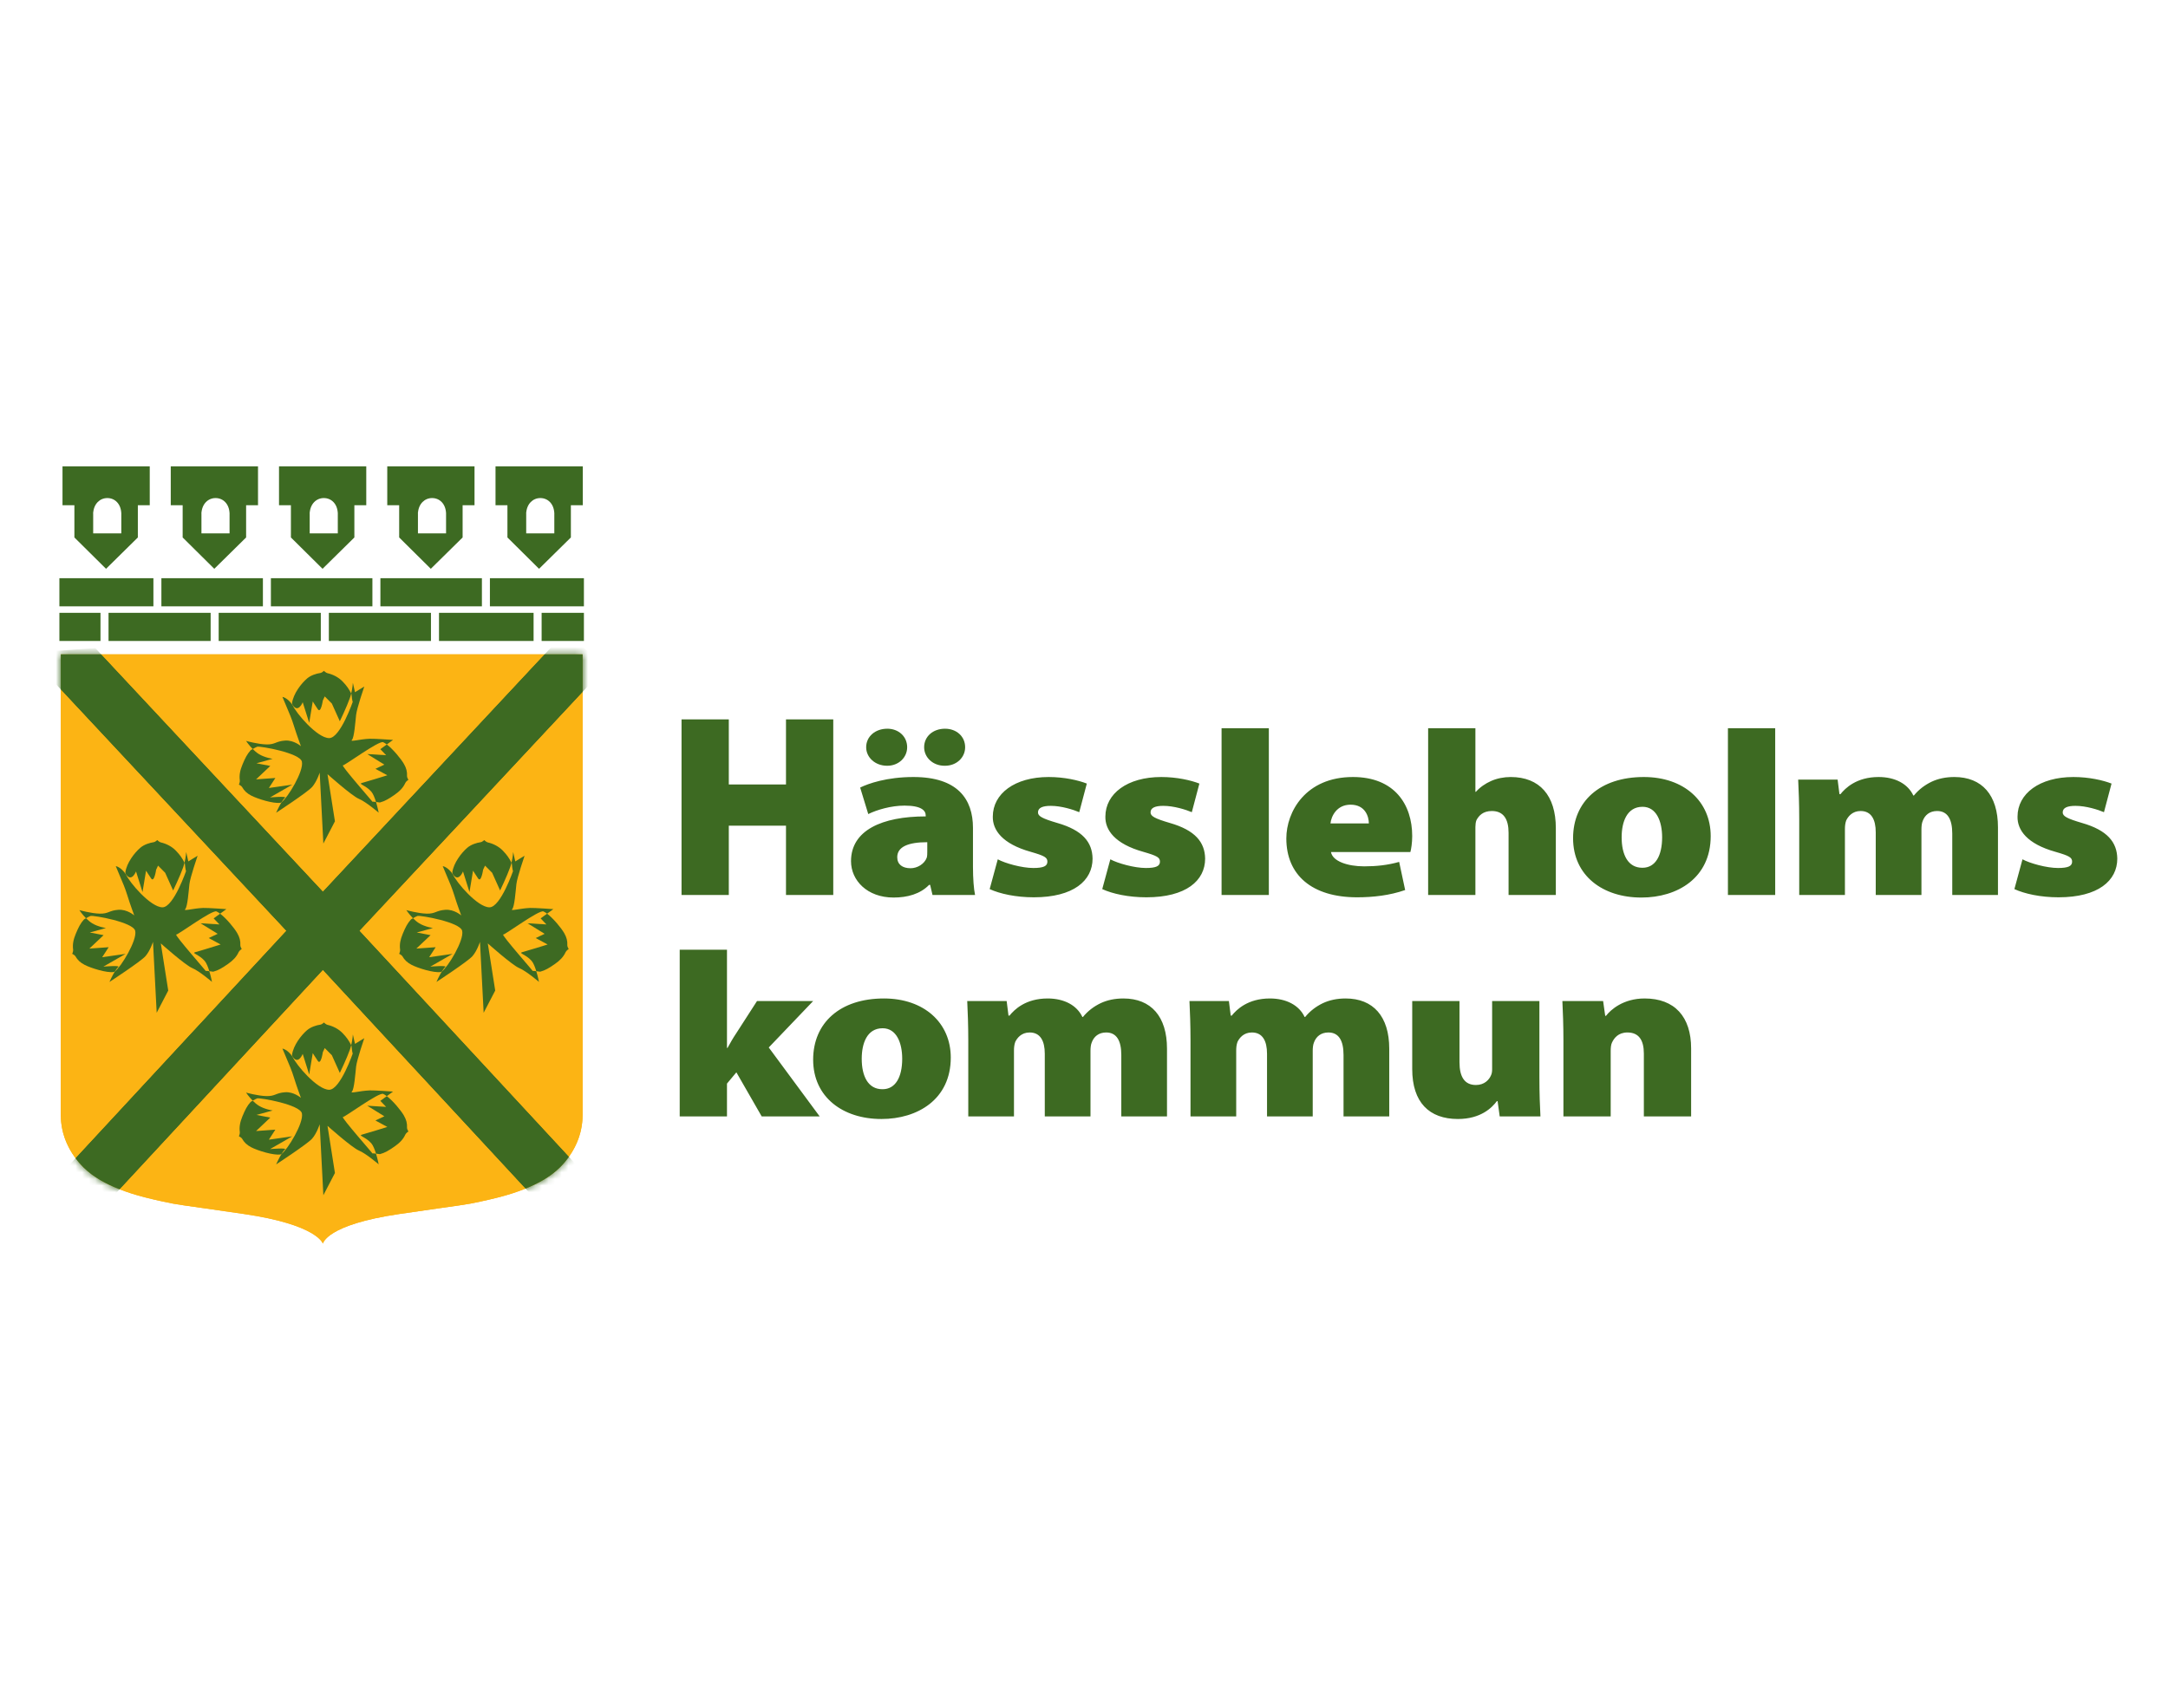 <svg width="330" height="260" viewBox="0 0 330 260" fill="none" xmlns="http://www.w3.org/2000/svg">
<path d="M110.656 144.59H103.461V169.973H110.656V164.975L112.087 163.261L115.942 169.973H124.767L117.016 159.477L123.773 152.408H115.227L112.007 157.406C111.57 158.049 111.172 158.763 110.735 159.548H110.656V144.59ZM134.188 170.365C139.633 170.365 144.721 167.402 144.721 161.012C144.721 155.728 140.667 152.015 134.545 152.015C127.867 152.015 123.773 155.728 123.773 161.333C123.773 167.045 128.305 170.365 134.148 170.365H134.188ZM134.307 165.831C132.121 165.831 131.167 163.832 131.167 161.19C131.167 158.87 131.962 156.549 134.347 156.549C136.453 156.549 137.328 158.763 137.328 161.19C137.328 164.011 136.294 165.831 134.347 165.831H134.307ZM147.385 169.973H154.341V159.941C154.341 159.512 154.381 159.048 154.54 158.62C154.818 158.049 155.454 157.192 156.726 157.192C158.356 157.192 159.031 158.477 159.031 160.441V169.973H165.988V159.977C165.988 159.584 166.027 159.048 166.186 158.691C166.504 157.835 167.22 157.192 168.373 157.192C169.963 157.192 170.678 158.441 170.678 160.619V169.973H177.634V159.655C177.634 154.764 175.21 152.015 170.996 152.015C169.684 152.015 168.532 152.265 167.538 152.729C166.504 153.229 165.59 153.908 164.835 154.836H164.755C163.921 153.051 161.973 152.015 159.469 152.015C156.09 152.015 154.381 153.729 153.665 154.622H153.506L153.228 152.408H147.226C147.305 154.05 147.385 156.05 147.385 158.406V169.973ZM181.212 169.973H188.168V159.941C188.168 159.512 188.208 159.048 188.367 158.62C188.645 158.049 189.281 157.192 190.553 157.192C192.183 157.192 192.859 158.477 192.859 160.441V169.973H199.815V159.977C199.815 159.584 199.855 159.048 200.014 158.691C200.332 157.835 201.047 157.192 202.2 157.192C203.79 157.192 204.505 158.441 204.505 160.619V169.973H211.462V159.655C211.462 154.764 209.037 152.015 204.823 152.015C203.512 152.015 202.359 152.265 201.365 152.729C200.332 153.229 199.417 153.908 198.662 154.836H198.583C197.748 153.051 195.8 152.015 193.296 152.015C189.917 152.015 188.208 153.729 187.492 154.622H187.333L187.055 152.408H181.053C181.132 154.05 181.212 156.05 181.212 158.406V169.973ZM234.318 152.408H227.123V162.761C227.123 163.118 227.083 163.439 226.964 163.689C226.686 164.368 225.97 165.189 224.659 165.189C222.949 165.189 222.154 163.975 222.154 161.726V152.408H214.96V162.761C214.96 167.831 217.543 170.365 221.916 170.365C225.414 170.365 227.123 168.616 227.839 167.652H227.958L228.276 169.973H234.477C234.397 168.473 234.318 166.474 234.318 163.975V152.408ZM237.975 169.973H245.17V160.012C245.17 159.548 245.209 159.048 245.368 158.727C245.686 158.049 246.322 157.192 247.714 157.192C249.463 157.192 250.218 158.37 250.218 160.405V169.973H257.413V159.62C257.413 154.8 254.908 152.015 250.337 152.015C247.078 152.015 245.17 153.729 244.454 154.657H244.335L244.017 152.408H237.816C237.895 154.05 237.975 156.05 237.975 158.406V169.973Z" fill="#3D6A22"/>
<path d="M103.739 109.521V136.256H110.934V125.705H119.639V136.256H126.834V109.521H119.639V119.437H110.934V109.521H103.739ZM148.1 126.046C148.1 121.655 145.755 118.299 139.037 118.299C134.983 118.299 132.161 119.298 130.928 119.905L132.161 123.939C133.472 123.297 135.619 122.654 137.686 122.654C140.309 122.654 140.906 123.44 140.906 124.154V124.296C134.267 124.296 129.537 126.403 129.537 131.115C129.537 134.042 132.002 136.649 136.016 136.649C138.123 136.649 140.071 136.113 141.422 134.721H141.581L141.939 136.256H148.418C148.22 135.363 148.1 133.721 148.1 131.972V126.046ZM141.144 129.651C141.144 129.973 141.144 130.294 141.065 130.58C140.707 131.543 139.634 132.186 138.6 132.186C137.368 132.186 136.573 131.615 136.573 130.508C136.573 128.937 138.203 128.223 141.144 128.223V129.651ZM135.062 116.585C136.772 116.585 138.083 115.336 138.083 113.765C138.083 112.123 136.772 110.945 135.062 110.945C133.234 110.945 131.843 112.123 131.843 113.765C131.843 115.336 133.234 116.585 135.023 116.585H135.062ZM143.847 116.585C145.596 116.585 146.908 115.336 146.908 113.765C146.908 112.123 145.596 110.945 143.847 110.945C142.019 110.945 140.667 112.123 140.667 113.765C140.667 115.336 142.019 116.585 143.768 116.585H143.847ZM150.642 135.363C152.193 136.077 154.617 136.613 157.36 136.613C163.402 136.613 166.304 134.078 166.304 130.722C166.264 128.223 164.793 126.403 160.938 125.296C158.632 124.618 157.996 124.261 157.996 123.689C157.996 122.975 158.712 122.69 159.944 122.69C161.534 122.69 163.362 123.261 164.277 123.654L165.429 119.298C164.157 118.799 162.011 118.299 159.626 118.299C154.458 118.299 151.119 120.833 151.119 124.332C151.08 126.367 152.55 128.473 156.883 129.687C158.99 130.294 159.427 130.544 159.427 131.186C159.427 131.865 158.831 132.15 157.281 132.15C155.532 132.15 152.988 131.436 151.875 130.829L150.642 135.363ZM167.777 135.363C169.327 136.077 171.752 136.613 174.494 136.613C180.536 136.613 183.438 134.078 183.438 130.722C183.398 128.223 181.928 126.403 178.072 125.296C175.766 124.618 175.13 124.261 175.13 123.689C175.13 122.975 175.846 122.69 177.078 122.69C178.668 122.69 180.497 123.261 181.411 123.654L182.563 119.298C181.292 118.799 179.145 118.299 176.76 118.299C171.593 118.299 168.254 120.833 168.254 124.332C168.214 126.367 169.685 128.473 174.017 129.687C176.124 130.294 176.561 130.544 176.561 131.186C176.561 131.865 175.965 132.15 174.415 132.15C172.666 132.15 170.122 131.436 169.009 130.829L167.777 135.363ZM185.94 136.256H193.135V110.873H185.94V136.256ZM214.68 129.723C214.799 129.294 214.958 128.33 214.958 127.295C214.958 122.476 212.255 118.299 205.935 118.299C198.74 118.299 195.798 123.582 195.798 127.652C195.798 133.221 199.694 136.613 206.571 136.613C208.995 136.613 211.539 136.327 213.885 135.506L212.97 131.222C211.221 131.722 209.472 131.9 207.644 131.9C205.1 131.9 202.834 131.115 202.596 129.723H214.68ZM202.516 125.367C202.635 124.261 203.47 122.511 205.577 122.511C207.843 122.511 208.359 124.368 208.359 125.367H202.516ZM217.383 136.256H224.577V125.903C224.577 125.617 224.617 125.153 224.736 124.868C225.094 124.189 225.73 123.475 227.082 123.475C228.87 123.475 229.626 124.725 229.626 126.795V136.256H236.82V126.081C236.82 121.119 234.356 118.299 229.944 118.299C228.91 118.299 227.837 118.513 226.96 118.906C226.088 119.298 225.293 119.834 224.657 120.548H224.577V110.873H217.383V136.256ZM249.858 136.649C255.304 136.649 260.392 133.685 260.392 127.295C260.392 122.012 256.338 118.299 250.216 118.299C243.538 118.299 239.444 122.012 239.444 127.616C239.444 133.328 243.975 136.649 249.819 136.649H249.858ZM249.977 132.115C247.791 132.115 246.837 130.115 246.837 127.474C246.837 125.153 247.632 122.833 250.017 122.833C252.124 122.833 252.999 125.046 252.999 127.474C252.999 130.294 251.965 132.115 250.017 132.115H249.977ZM263.015 136.256H270.21V110.873H263.015V136.256ZM273.867 136.256H280.824V126.224C280.824 125.796 280.863 125.332 281.022 124.903C281.301 124.332 281.936 123.475 283.208 123.475C284.838 123.475 285.514 124.76 285.514 126.724V136.256H292.47V126.26C292.47 125.867 292.51 125.332 292.669 124.975C292.987 124.118 293.702 123.475 294.855 123.475C296.445 123.475 297.161 124.725 297.161 126.902V136.256H304.117V125.939C304.117 121.048 301.692 118.299 297.479 118.299C296.167 118.299 295.014 118.549 294.021 119.013C292.987 119.513 292.073 120.191 291.318 121.119H291.238C290.403 119.334 288.456 118.299 285.951 118.299C282.573 118.299 280.863 120.012 280.148 120.905H279.989L279.711 118.691H273.708C273.788 120.334 273.867 122.333 273.867 124.689V136.256ZM306.619 135.363C308.17 136.077 310.594 136.613 313.337 136.613C319.379 136.613 322.281 134.078 322.281 130.722C322.241 128.223 320.77 126.403 316.915 125.296C314.609 124.618 313.973 124.261 313.973 123.689C313.973 122.975 314.689 122.69 315.921 122.69C317.511 122.69 319.339 123.261 320.254 123.654L321.406 119.298C320.134 118.799 317.988 118.299 315.603 118.299C310.435 118.299 307.096 120.833 307.096 124.332C307.057 126.367 308.527 128.473 312.86 129.687C314.967 130.294 315.404 130.544 315.404 131.186C315.404 131.865 314.808 132.15 313.258 132.15C311.509 132.15 308.965 131.436 307.852 130.829L306.619 135.363Z" fill="#3D6A22"/>
<path d="M49.16 189.338C49.16 189.338 49.596 186.47 60.793 184.83C70.949 183.342 70.58 183.499 73.167 182.928C75.753 182.356 81.831 181.121 85.242 177.717C87.376 175.587 88.678 172.799 88.678 169.786V99.622H49.148M49.148 189.338C49.148 189.338 48.34 186.47 37.14 184.83C26.986 183.342 27.355 183.499 24.768 182.928C22.18 182.356 16.104 181.121 12.694 177.717C10.559 175.587 9.255 172.799 9.255 169.786V99.622H49.148" fill="#FCB414"/>
<mask id="mask0_2220_9301" style="mask-type:luminance" maskUnits="userSpaceOnUse" x="9" y="99" width="80" height="91">
<path d="M49.16 189.338C49.16 189.338 49.596 186.47 60.793 184.83C70.949 183.342 70.58 183.499 73.167 182.928C75.753 182.356 81.831 181.121 85.242 177.717C87.376 175.587 88.678 172.799 88.678 169.786V99.622H49.148L49.16 189.338ZM49.148 189.338C49.148 189.338 48.34 186.47 37.14 184.83C26.986 183.342 27.355 183.499 24.768 182.928C22.18 182.356 16.104 181.121 12.694 177.717C10.559 175.587 9.255 172.799 9.255 169.786V99.622H49.148V189.338Z" fill="white"/>
</mask>
<g mask="url(#mask0_2220_9301)">
<path d="M9.997 177.959L43.588 141.712L6 101.474L8.56 99.092L14.501 98.669L49.149 135.76L84.061 98.376L88.616 98.386L92.122 101.65L54.712 141.712L88.209 177.866L82.258 183.401L49.149 147.664L15.947 183.495L9.997 177.959ZM36.365 119.457C36.365 119.457 36.739 119.629 36.846 119.818C37.17 120.393 37.581 120.784 38.251 121.133C39.187 121.621 41.642 122.398 42.689 122.22C42.735 122.212 42.795 122.182 42.858 122.134C43.035 121.851 43.218 121.597 43.385 121.456C43.709 121.178 41.105 121.406 41.105 121.406L44.49 119.463L40.926 119.971L41.914 118.447L38.979 118.658L41.139 116.613L39.038 116.206L41.501 115.53C41.501 115.53 40.296 115.357 39.398 114.802C39.056 114.59 38.742 114.314 38.466 114.034C38.297 114.134 38.164 114.213 38.164 114.213C37.613 114.812 37.305 115.445 36.902 116.414C36.554 117.255 36.387 118.007 36.504 118.82C36.54 119.062 36.365 119.457 36.365 119.457ZM45.953 115.962C46.269 117.418 43.763 121.498 42.858 122.134C42.427 122.834 42.033 123.737 42.033 123.737C42.033 123.737 46.795 120.627 47.507 119.818C48.221 119.013 48.662 117.628 48.662 117.628L49.22 128.427L50.981 125.046L49.85 117.868C49.85 117.868 53.567 121.184 54.634 121.625C55.703 122.065 57.639 123.725 57.639 123.725C57.639 123.725 57.486 122.924 57.234 122.097C56.92 122.059 56.616 122.033 56.701 122.089C56.864 122.198 51.864 116.529 52.197 116.523C52.533 116.52 57.669 112.723 58.321 112.997C58.488 113.069 58.679 113.195 58.875 113.344L59.828 112.65C59.828 112.65 56.959 112.446 56.288 112.472C54.731 112.531 53.209 113.005 53.567 112.65C53.923 112.295 54.092 109.856 54.205 108.84C54.318 107.825 55.449 104.522 55.449 104.522L54.036 105.385L53.712 103.953C53.712 103.953 53.67 104.727 53.458 105.587C53.471 105.617 53.485 105.639 53.501 105.669C53.501 105.669 53.63 106.99 53.704 106.807C53.778 106.627 51.818 112.376 50.105 112.376C48.3 112.376 45.052 108.572 44.532 107.339C43.723 106.182 42.991 106.105 42.991 106.105L43.967 108.433C43.967 108.433 44.398 109.393 44.758 110.568C45.168 111.9 45.808 113.606 45.808 113.606C45.808 113.606 44.728 112.65 43.385 112.751C41.938 112.86 41.914 113.368 40.567 113.338C39.217 113.307 37.452 112.799 37.452 112.799C37.452 112.799 37.862 113.426 38.466 114.034C38.716 113.892 39.046 113.709 39.159 113.683C39.633 113.578 45.664 114.631 45.953 115.962ZM46.076 106.912L47.064 110.05L47.604 106.793C47.604 106.793 48.053 107.509 48.381 107.987C48.846 108.664 49.137 106.654 49.137 106.654L49.429 106.026L50.512 107.113L51.724 109.81C51.724 109.81 52.754 107.69 53.263 106.256C53.342 106.034 53.404 105.81 53.458 105.587C53.114 104.909 52.804 104.435 52.148 103.753C51.516 103.096 50.653 102.676 49.85 102.493C49.612 102.438 49.304 102.134 49.304 102.134C49.304 102.134 49.01 102.422 48.795 102.454C48.141 102.549 47.312 102.811 46.738 103.303C45.839 104.068 44.657 105.611 44.454 107.037C44.444 107.103 44.478 107.212 44.532 107.339C44.538 107.347 44.544 107.353 44.55 107.36C45.418 108.616 46.076 106.912 46.076 106.912ZM58.774 114.98L55.898 114.802L58.504 116.41L57.146 117.053L58.957 118.035C58.957 118.035 55.703 119.05 55.093 119.203C54.483 119.356 55.676 119.56 56.518 120.524C56.798 120.845 57.043 121.478 57.234 122.097C57.524 122.132 57.826 122.178 57.826 122.178C58.611 121.968 59.211 121.599 60.074 120.998C60.821 120.476 61.368 119.929 61.706 119.181C61.807 118.959 62.167 118.719 62.167 118.719C62.167 118.719 61.942 118.374 61.954 118.158C61.992 117.497 61.855 116.948 61.477 116.293C61.042 115.538 59.833 114.064 58.875 113.344L57.894 114.06L58.774 114.98ZM60.903 144.584C60.785 143.771 60.95 143.019 61.3 142.178C61.704 141.206 62.012 140.573 62.562 139.976C62.562 139.976 62.695 139.895 62.864 139.798C63.141 140.078 63.455 140.353 63.797 140.565C64.695 141.119 65.899 141.291 65.899 141.291L63.437 141.97L65.537 142.376L63.377 144.419L66.313 144.211L65.325 145.734L68.888 145.226L65.504 147.168C65.504 147.168 68.107 146.942 67.783 147.22C67.617 147.36 67.434 147.612 67.257 147.898C67.191 147.943 67.133 147.975 67.088 147.983C66.04 148.16 63.586 147.384 62.65 146.896C61.978 146.547 61.569 146.156 61.245 145.581C61.137 145.393 60.762 145.22 60.762 145.22C60.762 145.22 60.937 144.826 60.903 144.584ZM63.558 139.447C63.445 139.473 63.115 139.655 62.864 139.798C62.26 139.189 61.851 138.562 61.851 138.562C61.851 138.562 63.616 139.07 64.965 139.1C66.313 139.13 66.337 138.624 67.783 138.515C69.127 138.414 70.204 139.369 70.204 139.369C70.204 139.369 69.564 137.664 69.157 136.331C68.797 135.157 68.366 134.197 68.366 134.197L67.39 131.869C67.39 131.869 68.121 131.946 68.93 133.102C69.451 134.336 72.698 138.138 74.503 138.138C76.216 138.138 78.176 132.39 78.103 132.571C78.029 132.753 77.898 131.432 77.898 131.432C77.884 131.402 77.87 131.379 77.856 131.351C78.067 130.488 78.111 129.717 78.111 129.717L78.434 131.149L79.847 130.284C79.847 130.284 78.717 133.588 78.603 134.604C78.49 135.619 78.321 138.057 77.963 138.414C77.608 138.769 79.13 138.295 80.686 138.233C81.358 138.207 84.226 138.414 84.226 138.414L83.274 139.108C83.077 138.959 82.886 138.832 82.718 138.761C82.068 138.487 76.932 142.281 76.596 142.287C76.262 142.293 81.263 147.959 81.098 147.852C81.014 147.797 81.318 147.822 81.63 147.86C81.885 148.687 82.038 149.488 82.038 149.488C82.038 149.488 80.102 147.828 79.033 147.388C77.963 146.948 74.249 143.632 74.249 143.632L75.38 150.809L73.619 154.191L73.06 143.392C73.06 143.392 72.619 144.774 71.906 145.581C71.194 146.389 66.432 149.5 66.432 149.5C66.432 149.5 66.825 148.598 67.257 147.898C68.159 147.261 70.667 143.179 70.351 141.726C70.061 140.393 64.031 139.342 63.558 139.447ZM68.948 133.124C68.942 133.116 68.936 133.11 68.93 133.102C68.876 132.973 68.843 132.864 68.851 132.799C69.055 131.373 70.238 129.83 71.134 129.066C71.711 128.574 72.54 128.312 73.193 128.217C73.408 128.185 73.702 127.898 73.702 127.898C73.702 127.898 74.01 128.201 74.249 128.257C75.05 128.437 75.914 128.858 76.546 129.516C77.202 130.199 77.512 130.671 77.856 131.351C77.802 131.573 77.741 131.797 77.661 132.017C77.153 133.453 76.123 135.573 76.123 135.573L74.911 132.876L73.827 131.789L73.535 132.418C73.535 132.418 73.245 134.427 72.78 133.751C72.452 133.273 72.003 132.557 72.003 132.557L71.462 135.813L70.475 132.676C70.475 132.676 69.817 134.379 68.948 133.124ZM82.292 139.824L83.274 139.108C84.232 139.828 85.44 141.299 85.876 142.057C86.253 142.711 86.39 143.261 86.353 143.921C86.341 144.137 86.565 144.483 86.565 144.483C86.565 144.483 86.206 144.723 86.104 144.943C85.764 145.692 85.22 146.238 84.472 146.759C83.61 147.362 83.01 147.731 82.225 147.939C82.225 147.939 81.922 147.896 81.63 147.86C81.442 147.241 81.197 146.607 80.917 146.287C80.074 145.321 78.88 145.119 79.492 144.966C80.102 144.814 83.356 143.798 83.356 143.798L81.545 142.817L82.902 142.172L80.297 140.565L83.173 140.744L82.292 139.824ZM10.993 145.22C10.993 145.22 11.366 145.393 11.474 145.581C11.797 146.156 12.209 146.547 12.881 146.896C13.815 147.384 16.269 148.16 17.317 147.983C17.364 147.975 17.422 147.943 17.486 147.898C17.663 147.612 17.846 147.36 18.012 147.22C18.338 146.942 15.733 147.168 15.733 147.168L19.117 145.226L15.554 145.734L16.542 144.211L13.608 144.419L15.767 142.376L13.668 141.97L16.128 141.291C16.128 141.291 14.924 141.119 14.025 140.565C13.686 140.353 13.372 140.078 13.093 139.798C12.924 139.895 12.791 139.976 12.791 139.976C12.241 140.573 11.933 141.206 11.531 142.178C11.181 143.019 11.016 143.771 11.132 144.584C11.168 144.826 10.993 145.22 10.993 145.22ZM20.582 141.726C20.898 143.179 18.39 147.261 17.486 147.898C17.055 148.598 16.661 149.5 16.661 149.5C16.661 149.5 21.423 146.389 22.137 145.581C22.848 144.774 23.289 143.392 23.289 143.392L23.85 154.191L25.609 150.809L24.478 143.632C24.478 143.632 28.194 146.948 29.264 147.388C30.333 147.828 32.267 149.488 32.267 149.488C32.267 149.488 32.114 148.687 31.861 147.86C31.547 147.822 31.243 147.797 31.329 147.852C31.492 147.959 26.491 142.293 26.827 142.287C27.161 142.281 32.297 138.487 32.949 138.761C33.115 138.832 33.306 138.959 33.503 139.108L34.455 138.414C34.455 138.414 31.587 138.207 30.915 138.233C29.359 138.295 27.839 138.769 28.194 138.414C28.55 138.057 28.719 135.619 28.832 134.604C28.946 133.586 30.079 130.284 30.079 130.284L28.663 131.149L28.341 129.717C28.341 129.717 28.298 130.488 28.087 131.351C28.101 131.379 28.115 131.402 28.129 131.432C28.129 131.432 28.26 132.753 28.331 132.571C28.405 132.39 26.447 138.138 24.732 138.138C22.93 138.138 19.68 134.336 19.159 133.102C18.35 131.946 17.621 131.869 17.621 131.869L18.595 134.197C18.595 134.197 19.028 135.157 19.388 136.331C19.795 137.664 20.435 139.369 20.435 139.369C20.435 139.369 19.356 138.414 18.012 138.515C16.566 138.624 16.542 139.13 15.194 139.1C13.847 139.07 12.08 138.562 12.08 138.562C12.08 138.562 12.489 139.189 13.093 139.798C13.344 139.655 13.674 139.473 13.789 139.447C14.262 139.342 20.292 140.393 20.582 141.726ZM20.703 132.676L21.693 135.813L22.232 132.557C22.232 132.557 22.681 133.273 23.011 133.751C23.476 134.427 23.764 132.418 23.764 132.418L24.058 131.789L25.14 132.876L26.354 135.573C26.354 135.573 27.381 133.453 27.892 132.017C27.97 131.797 28.031 131.573 28.087 131.351C27.741 130.671 27.433 130.199 26.775 129.516C26.145 128.858 25.281 128.437 24.478 128.257C24.239 128.201 23.933 127.898 23.933 127.898C23.933 127.898 23.637 128.185 23.422 128.217C22.768 128.312 21.942 128.574 21.365 129.066C20.467 129.83 19.284 131.373 19.082 132.799C19.072 132.864 19.106 132.973 19.159 133.102C19.165 133.11 19.171 133.116 19.177 133.124C20.046 134.379 20.703 132.676 20.703 132.676ZM33.402 140.744L30.528 140.565L33.131 142.172L31.774 142.817L33.584 143.798C33.584 143.798 30.333 144.814 29.721 144.966C29.111 145.119 30.303 145.321 31.146 146.287C31.426 146.607 31.672 147.241 31.861 147.86C32.154 147.896 32.454 147.939 32.454 147.939C33.241 147.731 33.841 147.362 34.703 146.759C35.451 146.238 35.995 145.692 36.333 144.943C36.435 144.723 36.794 144.483 36.794 144.483C36.794 144.483 36.572 144.137 36.584 143.921C36.619 143.261 36.482 142.711 36.105 142.057C35.669 141.299 34.463 139.828 33.503 139.108L32.521 139.824L33.402 140.744ZM36.504 172.362C36.387 171.549 36.554 170.795 36.902 169.954C37.305 168.985 37.613 168.352 38.164 167.755C38.164 167.755 38.297 167.674 38.466 167.576C38.742 167.856 39.056 168.132 39.398 168.342C40.296 168.897 41.501 169.07 41.501 169.07L39.038 169.746L41.139 170.153L38.979 172.198L41.914 171.987L40.926 173.513L44.49 173.005L41.105 174.947C41.105 174.947 43.709 174.718 43.385 174.996C43.218 175.139 43.035 175.391 42.858 175.676C42.795 175.722 42.735 175.754 42.689 175.762C41.642 175.938 39.187 175.163 38.251 174.675C37.581 174.324 37.17 173.935 36.846 173.358C36.739 173.169 36.365 172.999 36.365 172.999C36.365 172.999 36.54 172.602 36.504 172.362ZM39.159 167.225C39.046 167.249 38.716 167.432 38.466 167.576C37.862 166.966 37.452 166.341 37.452 166.341C37.452 166.341 39.217 166.849 40.567 166.878C41.914 166.908 41.938 166.402 43.385 166.293C44.728 166.19 45.808 167.148 45.808 167.148C45.808 167.148 45.168 165.442 44.758 164.108C44.398 162.933 43.967 161.974 43.967 161.974L42.991 159.647C42.991 159.647 43.723 159.724 44.532 160.879C45.052 162.112 48.3 165.916 50.105 165.916C51.818 165.916 53.778 160.167 53.704 160.349C53.63 160.53 53.501 159.209 53.501 159.209C53.485 159.181 53.471 159.157 53.458 159.129C53.67 158.267 53.712 157.495 53.712 157.495L54.036 158.927L55.449 158.062C55.449 158.062 54.318 161.365 54.205 162.38C54.092 163.398 53.923 165.835 53.567 166.19C53.209 166.547 54.731 166.071 56.288 166.012C56.959 165.986 59.828 166.19 59.828 166.19L58.875 166.886C58.679 166.738 58.488 166.609 58.321 166.539C57.669 166.265 52.533 170.06 52.197 170.066C51.864 170.071 56.864 175.738 56.701 175.631C56.616 175.575 56.92 175.601 57.234 175.639C57.486 176.464 57.639 177.265 57.639 177.265C57.639 177.265 55.703 175.607 54.634 175.167C53.567 174.726 49.85 171.408 49.85 171.408L50.981 178.586L49.22 181.969L48.662 171.17C48.662 171.17 48.221 172.553 47.507 173.36C46.795 174.167 42.033 177.277 42.033 177.277C42.033 177.277 42.427 176.375 42.858 175.676C43.763 175.04 46.269 170.958 45.953 169.504C45.664 168.171 39.633 167.118 39.159 167.225ZM44.55 160.903C44.544 160.893 44.538 160.887 44.532 160.879C44.478 160.752 44.444 160.643 44.454 160.577C44.657 159.151 45.839 157.608 46.738 156.843C47.312 156.353 48.141 156.091 48.795 155.994C49.01 155.962 49.304 155.674 49.304 155.674C49.304 155.674 49.612 155.98 49.85 156.033C50.653 156.216 51.516 156.636 52.148 157.293C52.804 157.977 53.114 158.449 53.458 159.129C53.404 159.35 53.342 159.576 53.263 159.796C52.754 161.23 51.724 163.352 51.724 163.352L50.512 160.653L49.429 159.568L49.137 160.196C49.137 160.196 48.846 162.204 48.381 161.529C48.053 161.051 47.604 160.333 47.604 160.333L47.064 163.592L46.076 160.454C46.076 160.454 45.418 162.156 44.55 160.903ZM57.894 167.602L58.875 166.886C59.833 167.606 61.042 169.078 61.477 169.833C61.855 170.49 61.992 171.039 61.954 171.698C61.942 171.914 62.167 172.259 62.167 172.259C62.167 172.259 61.807 172.499 61.706 172.721C61.368 173.471 60.821 174.016 60.074 174.538C59.211 175.141 58.611 175.51 57.826 175.718C57.826 175.718 57.526 175.672 57.234 175.639C57.043 175.018 56.798 174.385 56.518 174.066C55.676 173.1 54.483 172.898 55.093 172.745C55.703 172.592 58.957 171.577 58.957 171.577L57.146 170.593L58.504 169.951L55.898 168.342L58.774 168.522L57.894 167.602Z" fill="#3D6A22"/>
</g>
<path d="M23.351 88.029V92.313H9.041V88.029H23.351ZM88.879 88.029V92.313H74.571V88.029H88.879ZM40.018 88.029V92.313H24.567V88.029H40.018ZM56.685 88.029V92.313H41.234V88.029H56.685ZM73.353 88.029V92.313H57.902V88.029H73.353ZM15.296 93.302V97.587H9.041V93.302H15.296ZM81.219 93.302V97.587H66.822V93.302H81.219ZM88.879 93.302V97.587H82.443V93.302H88.879ZM32.062 93.302V97.587H16.52V93.302H32.062ZM48.831 93.302V97.587H33.286V93.302H48.831ZM65.599 93.302V97.587H50.055V93.302H65.599Z" fill="#3D6A22"/>
<path d="M88.708 76.92V71H82.051H75.425V76.92H77.238V81.827L82.051 86.599L86.895 81.827V76.92H88.708ZM84.379 78.206C84.379 78.192 84.375 78.18 84.375 78.166V81.206H80.096V78.102C80.094 78.134 80.086 78.164 80.086 78.195L80.096 77.922V78.102C80.191 76.692 81.127 75.829 82.246 75.829C83.393 75.829 84.321 76.7 84.375 78.166V77.928L84.379 78.206ZM70.417 76.92H72.229V71H65.575H58.947V76.92H60.759V81.827L65.575 86.599L70.417 81.827V76.92ZM67.9 78.206C67.9 78.192 67.897 78.18 67.897 78.166V81.206H63.617V78.102C63.615 78.134 63.608 78.164 63.608 78.195L63.617 77.922V78.102C63.715 76.692 64.649 75.829 65.768 75.829C66.915 75.829 67.843 76.7 67.897 78.166V77.928L67.9 78.206ZM53.94 76.92H55.751V71H49.097H42.47V76.92H44.281V81.827L49.097 86.599L53.94 81.827V76.92ZM51.422 78.206C51.422 78.192 51.42 78.18 51.418 78.166V81.206H47.141V78.102C47.139 78.134 47.131 78.164 47.129 78.195L47.141 77.922V78.102C47.236 76.692 48.17 75.829 49.289 75.829C50.436 75.829 51.364 76.7 51.418 78.166V77.928L51.422 78.206ZM37.462 76.92H39.273V71H32.618H25.992V76.92H27.803V81.827L32.618 86.599L37.462 81.827V76.92ZM34.946 78.206C34.944 78.192 34.942 78.18 34.942 78.166V81.206H30.663V78.102C30.661 78.134 30.653 78.164 30.651 78.195L30.663 77.922V78.102C30.758 76.692 31.692 75.829 32.811 75.829C33.96 75.829 34.886 76.7 34.942 78.166V77.928L34.946 78.206ZM20.983 76.92H22.794V71H16.14H9.514V76.92H11.324V81.827L16.14 86.599L20.983 81.827V76.92ZM18.467 78.206C18.467 78.192 18.463 78.18 18.463 78.166V81.206H14.184V78.102C14.182 78.134 14.174 78.164 14.172 78.195L14.184 77.922V78.102C14.28 76.692 15.216 75.829 16.335 75.829C17.482 75.829 18.408 76.7 18.463 78.166V77.928L18.467 78.206Z" fill="#3D6A22"/>
<path fill-rule="evenodd" clip-rule="evenodd" d="M79.99 180.952C77.343 182.041 74.668 182.596 73.167 182.927C70.58 183.498 70.949 183.342 60.793 184.829C49.596 186.469 49.148 189.337 49.148 189.337L49.146 189.329C49.087 189.159 47.99 186.418 37.14 184.829C26.986 183.342 27.355 183.498 24.768 182.927C23.317 182.608 20.769 182.078 18.207 181.057L49.148 147.664L79.99 180.952Z" fill="#FCB414"/>
<path fill-rule="evenodd" clip-rule="evenodd" d="M39.159 167.225C39.046 167.249 38.716 167.432 38.466 167.576C37.862 166.966 37.452 166.341 37.452 166.341C37.452 166.341 39.217 166.849 40.567 166.878C41.914 166.908 41.938 166.402 43.385 166.293C44.728 166.19 45.808 167.148 45.808 167.148C45.808 167.148 45.168 165.442 44.758 164.108C44.398 162.933 43.967 161.973 43.967 161.973L42.991 159.647C42.991 159.647 43.723 159.724 44.532 160.879C45.052 162.112 48.3 165.916 50.105 165.916C51.818 165.916 53.778 160.167 53.704 160.349C53.63 160.53 53.501 159.209 53.501 159.209C53.485 159.181 53.471 159.157 53.458 159.129C53.67 158.267 53.712 157.495 53.712 157.495L54.036 158.927L55.449 158.062C55.449 158.062 54.318 161.365 54.205 162.38C54.092 163.398 53.923 165.835 53.567 166.19C53.209 166.547 54.731 166.071 56.288 166.012C56.959 165.986 59.827 166.19 59.827 166.19L58.875 166.886C58.679 166.737 58.488 166.609 58.321 166.539C57.669 166.265 52.533 170.06 52.197 170.065C51.864 170.071 56.864 175.738 56.701 175.631C56.616 175.575 56.92 175.601 57.234 175.639C57.486 176.464 57.639 177.265 57.639 177.265C57.639 177.265 55.703 175.607 54.634 175.167C53.567 174.726 49.85 171.408 49.85 171.408L50.981 178.586L49.22 181.969L48.662 171.17C48.662 171.17 48.22 172.553 47.507 173.36C46.795 174.167 42.033 177.277 42.033 177.277C42.033 177.277 42.427 176.374 42.858 175.676C43.763 175.04 46.269 170.958 45.953 169.504C45.664 168.171 39.632 167.118 39.159 167.225Z" fill="#FCB414"/>
<path fill-rule="evenodd" clip-rule="evenodd" d="M43.587 141.712L11.507 176.331C10.08 174.439 9.255 172.184 9.255 169.786V104.958L43.587 141.712Z" fill="#FCB414"/>
<path fill-rule="evenodd" clip-rule="evenodd" d="M88.678 105.339V169.786C88.678 172.096 87.913 174.276 86.591 176.119L54.711 141.712L88.678 105.339Z" fill="#FCB414"/>
<path fill-rule="evenodd" clip-rule="evenodd" d="M36.504 172.362C36.387 171.549 36.554 170.796 36.902 169.955C37.305 168.985 37.613 168.352 38.164 167.755C38.164 167.755 38.297 167.674 38.466 167.577C38.742 167.856 39.056 168.132 39.398 168.342C40.297 168.898 41.501 169.07 41.501 169.07L39.038 169.746L41.139 170.153L38.979 172.198L41.914 171.988L40.926 173.513L44.49 173.005L41.105 174.947C41.105 174.947 43.709 174.719 43.385 174.996C43.218 175.139 43.035 175.391 42.858 175.677C42.795 175.722 42.735 175.754 42.69 175.762C41.642 175.938 39.188 175.163 38.251 174.675C37.582 174.324 37.17 173.935 36.846 173.358C36.739 173.17 36.365 172.999 36.365 172.999C36.365 172.999 36.54 172.602 36.504 172.362Z" fill="#FCB414"/>
<path fill-rule="evenodd" clip-rule="evenodd" d="M57.894 167.602L58.875 166.886C59.833 167.606 61.042 169.078 61.477 169.833C61.855 170.49 61.992 171.039 61.954 171.698C61.942 171.914 62.167 172.259 62.167 172.259C62.167 172.259 61.807 172.499 61.706 172.721C61.368 173.471 60.821 174.016 60.074 174.538C59.211 175.141 58.611 175.51 57.826 175.718C57.826 175.718 57.526 175.672 57.234 175.639C57.043 175.018 56.798 174.385 56.518 174.066C55.675 173.1 54.483 172.898 55.093 172.745C55.703 172.592 58.957 171.577 58.957 171.577L57.146 170.593L58.504 169.95L55.898 168.342L58.774 168.522L57.894 167.602Z" fill="#FCB414"/>
<path fill-rule="evenodd" clip-rule="evenodd" d="M44.55 160.902C44.544 160.892 44.538 160.887 44.532 160.879C44.478 160.752 44.444 160.643 44.454 160.577C44.657 159.151 45.84 157.608 46.738 156.843C47.312 156.353 48.141 156.091 48.795 155.994C49.01 155.962 49.304 155.674 49.304 155.674C49.304 155.674 49.612 155.98 49.85 156.033C50.653 156.216 51.516 156.636 52.148 157.293C52.804 157.977 53.114 158.449 53.458 159.129C53.404 159.349 53.343 159.576 53.263 159.796C52.754 161.23 51.725 163.352 51.725 163.352L50.512 160.652L49.429 159.568L49.137 160.196C49.137 160.196 48.847 162.203 48.382 161.529C48.054 161.051 47.605 160.333 47.605 160.333L47.064 163.592L46.076 160.454C46.076 160.454 45.418 162.156 44.55 160.902Z" fill="#FCB414"/>
<path fill-rule="evenodd" clip-rule="evenodd" d="M20.582 141.726C20.898 143.18 18.39 147.261 17.486 147.898C17.054 148.598 16.661 149.501 16.661 149.501C16.661 149.501 21.423 146.389 22.136 145.581C22.848 144.774 23.289 143.392 23.289 143.392L23.85 154.191L25.608 150.81L24.478 143.632C24.478 143.632 28.194 146.948 29.264 147.388C30.333 147.829 32.267 149.489 32.267 149.489C32.267 149.489 32.114 148.687 31.861 147.86C31.547 147.823 31.243 147.797 31.328 147.852C31.491 147.959 26.491 142.293 26.827 142.287C27.161 142.281 32.296 138.487 32.948 138.761C33.115 138.832 33.306 138.959 33.503 139.108L34.455 138.414C34.455 138.414 31.587 138.207 30.915 138.233C29.359 138.295 27.838 138.769 28.194 138.414C28.55 138.057 28.719 135.619 28.832 134.604C28.945 133.586 30.078 130.284 30.078 130.284L28.663 131.149L28.341 129.717C28.341 129.717 28.298 130.488 28.087 131.351C28.101 131.379 28.115 131.403 28.129 131.432C28.129 131.432 28.26 132.753 28.331 132.571C28.405 132.39 26.447 138.138 24.732 138.138C22.929 138.138 19.68 134.336 19.159 133.102C18.35 131.946 17.621 131.869 17.621 131.869L18.595 134.197C18.595 134.197 19.028 135.157 19.388 136.331C19.795 137.664 20.435 139.37 20.435 139.37C20.435 139.37 19.356 138.414 18.012 138.515C16.565 138.624 16.541 139.13 15.194 139.1C13.847 139.07 12.08 138.562 12.08 138.562C12.08 138.562 12.489 139.189 13.093 139.798C13.344 139.655 13.674 139.473 13.789 139.447C14.262 139.342 20.292 140.393 20.582 141.726Z" fill="#FCB414"/>
<path fill-rule="evenodd" clip-rule="evenodd" d="M63.558 139.447C63.445 139.473 63.115 139.655 62.864 139.798C62.26 139.189 61.851 138.562 61.851 138.562C61.851 138.562 63.615 139.07 64.965 139.1C66.312 139.13 66.336 138.624 67.783 138.515C69.127 138.414 70.204 139.37 70.204 139.37C70.204 139.37 69.564 137.664 69.157 136.331C68.797 135.157 68.366 134.197 68.366 134.197L67.39 131.869C67.39 131.869 68.121 131.946 68.93 133.102C69.451 134.336 72.698 138.138 74.503 138.138C76.216 138.138 78.176 132.39 78.102 132.571C78.029 132.753 77.898 131.432 77.898 131.432C77.884 131.403 77.87 131.379 77.856 131.351C78.067 130.488 78.11 129.717 78.11 129.717L78.434 131.149L79.847 130.284C79.847 130.284 78.716 133.588 78.603 134.604C78.49 135.619 78.321 138.057 77.963 138.414C77.608 138.769 79.13 138.295 80.686 138.233C81.358 138.207 84.226 138.414 84.226 138.414L83.274 139.108C83.077 138.959 82.886 138.832 82.717 138.761C82.067 138.487 76.932 142.281 76.596 142.287C76.262 142.293 81.263 147.959 81.097 147.852C81.014 147.797 81.318 147.823 81.63 147.86C81.885 148.687 82.038 149.489 82.038 149.489C82.038 149.489 80.102 147.829 79.032 147.388C77.963 146.948 74.249 143.632 74.249 143.632L75.379 150.81L73.619 154.191L73.06 143.392C73.06 143.392 72.619 144.774 71.905 145.581C71.194 146.389 66.432 149.501 66.432 149.501C66.432 149.501 66.825 148.598 67.257 147.898C68.159 147.261 70.667 143.18 70.351 141.726C70.061 140.393 64.031 139.342 63.558 139.447Z" fill="#FCB414"/>
<path fill-rule="evenodd" clip-rule="evenodd" d="M10.993 145.22C10.993 145.22 11.366 145.393 11.474 145.581C11.798 146.156 12.209 146.547 12.881 146.896C13.815 147.384 16.27 148.16 17.317 147.983C17.365 147.975 17.422 147.943 17.486 147.898C17.663 147.612 17.846 147.36 18.012 147.219C18.338 146.942 15.733 147.168 15.733 147.168L19.118 145.226L15.554 145.734L16.542 144.211L13.608 144.419L15.767 142.376L13.668 141.97L16.128 141.291C16.128 141.291 14.924 141.119 14.026 140.565C13.686 140.353 13.372 140.078 13.094 139.798C12.925 139.895 12.791 139.976 12.791 139.976C12.241 140.573 11.933 141.206 11.531 142.178C11.181 143.019 11.017 143.77 11.132 144.584C11.168 144.826 10.993 145.22 10.993 145.22Z" fill="#FCB414"/>
<path fill-rule="evenodd" clip-rule="evenodd" d="M60.903 144.584C60.786 143.77 60.95 143.019 61.3 142.178C61.704 141.206 62.012 140.573 62.562 139.976C62.562 139.976 62.696 139.895 62.864 139.798C63.141 140.078 63.455 140.353 63.797 140.565C64.695 141.119 65.899 141.291 65.899 141.291L63.437 141.97L65.538 142.376L63.377 144.419L66.313 144.211L65.325 145.734L68.889 145.226L65.504 147.168C65.504 147.168 68.108 146.942 67.784 147.219C67.617 147.36 67.434 147.612 67.257 147.898C67.191 147.943 67.134 147.975 67.088 147.983C66.04 148.16 63.586 147.384 62.65 146.896C61.978 146.547 61.569 146.156 61.245 145.581C61.137 145.393 60.762 145.22 60.762 145.22C60.762 145.22 60.937 144.826 60.903 144.584Z" fill="#FCB414"/>
<path fill-rule="evenodd" clip-rule="evenodd" d="M82.292 139.823L83.274 139.107C84.232 139.827 85.44 141.299 85.876 142.057C86.253 142.711 86.39 143.261 86.353 143.921C86.341 144.137 86.565 144.482 86.565 144.482C86.565 144.482 86.206 144.722 86.104 144.942C85.764 145.692 85.22 146.238 84.472 146.759C83.61 147.362 83.01 147.731 82.225 147.939C82.225 147.939 81.922 147.896 81.63 147.86C81.442 147.241 81.197 146.606 80.917 146.287C80.074 145.321 78.88 145.119 79.492 144.966C80.102 144.813 83.356 143.798 83.356 143.798L81.545 142.816L82.902 142.172L80.297 140.565L83.173 140.744L82.292 139.823Z" fill="#FCB414"/>
<path fill-rule="evenodd" clip-rule="evenodd" d="M33.402 140.744L30.528 140.565L33.132 142.172L31.774 142.816L33.585 143.798C33.585 143.798 30.333 144.813 29.721 144.966C29.111 145.119 30.303 145.321 31.146 146.287C31.426 146.606 31.673 147.241 31.862 147.86C32.154 147.896 32.454 147.939 32.454 147.939C33.241 147.731 33.841 147.362 34.704 146.759C35.451 146.238 35.996 145.692 36.334 144.942C36.435 144.722 36.795 144.482 36.795 144.482C36.795 144.482 36.572 144.137 36.584 143.921C36.62 143.261 36.483 142.711 36.105 142.057C35.67 141.299 34.463 139.827 33.503 139.107L32.521 139.823L33.402 140.744Z" fill="#FCB414"/>
<path fill-rule="evenodd" clip-rule="evenodd" d="M68.948 133.124C68.942 133.116 68.936 133.11 68.93 133.102C68.877 132.973 68.843 132.864 68.851 132.799C69.055 131.373 70.238 129.83 71.134 129.066C71.711 128.574 72.54 128.312 73.194 128.217C73.408 128.186 73.702 127.898 73.702 127.898C73.702 127.898 74.01 128.201 74.249 128.257C75.05 128.437 75.914 128.858 76.546 129.516C77.202 130.199 77.512 130.671 77.856 131.351C77.802 131.573 77.741 131.797 77.661 132.017C77.153 133.453 76.123 135.573 76.123 135.573L74.911 132.876L73.828 131.789L73.535 132.418C73.535 132.418 73.245 134.427 72.78 133.751C72.452 133.273 72.003 132.557 72.003 132.557L71.462 135.813L70.475 132.676C70.475 132.676 69.817 134.379 68.948 133.124Z" fill="#FCB414"/>
<path fill-rule="evenodd" clip-rule="evenodd" d="M20.704 132.676L21.693 135.813L22.232 132.557C22.232 132.557 22.681 133.273 23.011 133.751C23.476 134.427 23.764 132.418 23.764 132.418L24.058 131.789L25.14 132.876L26.354 135.573C26.354 135.573 27.382 133.453 27.892 132.017C27.97 131.797 28.032 131.573 28.087 131.351C27.741 130.671 27.433 130.199 26.775 129.516C26.145 128.858 25.281 128.437 24.478 128.257C24.239 128.201 23.933 127.898 23.933 127.898C23.933 127.898 23.637 128.186 23.422 128.217C22.769 128.312 21.942 128.574 21.365 129.066C20.467 129.83 19.285 131.373 19.082 132.799C19.072 132.864 19.106 132.973 19.159 133.102C19.165 133.11 19.171 133.116 19.177 133.124C20.046 134.379 20.704 132.676 20.704 132.676Z" fill="#FCB414"/>
<path fill-rule="evenodd" clip-rule="evenodd" d="M49.149 135.76L15.389 99.622H82.899L49.149 135.76Z" fill="#FCB414"/>
<path fill-rule="evenodd" clip-rule="evenodd" d="M45.953 115.962C46.269 117.418 43.763 121.498 42.858 122.134C42.427 122.834 42.033 123.737 42.033 123.737C42.033 123.737 46.795 120.627 47.507 119.818C48.22 119.013 48.662 117.628 48.662 117.628L49.22 128.427L50.981 125.046L49.85 117.868C49.85 117.868 53.567 121.184 54.634 121.625C55.703 122.065 57.639 123.725 57.639 123.725C57.639 123.725 57.486 122.924 57.234 122.097C56.92 122.059 56.616 122.033 56.701 122.089C56.864 122.198 51.864 116.529 52.197 116.523C52.533 116.52 57.669 112.723 58.321 112.997C58.488 113.069 58.679 113.195 58.875 113.344L59.827 112.65C59.827 112.65 56.959 112.446 56.288 112.472C54.731 112.531 53.209 113.005 53.567 112.65C53.923 112.295 54.092 109.856 54.205 108.84C54.318 107.825 55.449 104.522 55.449 104.522L54.036 105.385L53.712 103.953C53.712 103.953 53.67 104.727 53.458 105.587C53.471 105.617 53.485 105.639 53.501 105.669C53.501 105.669 53.63 106.99 53.704 106.807C53.778 106.627 51.818 112.376 50.105 112.376C48.3 112.376 45.052 108.572 44.532 107.339C43.723 106.182 42.991 106.105 42.991 106.105L43.967 108.433C43.967 108.433 44.398 109.393 44.758 110.568C45.168 111.9 45.808 113.606 45.808 113.606C45.808 113.606 44.728 112.65 43.385 112.751C41.938 112.86 41.914 113.368 40.567 113.338C39.217 113.307 37.452 112.799 37.452 112.799C37.452 112.799 37.862 113.426 38.466 114.034C38.716 113.892 39.046 113.709 39.159 113.683C39.632 113.578 45.664 114.631 45.953 115.962Z" fill="#FCB414"/>
<path fill-rule="evenodd" clip-rule="evenodd" d="M36.365 119.457C36.365 119.457 36.739 119.629 36.846 119.818C37.17 120.393 37.582 120.783 38.251 121.133C39.188 121.62 41.642 122.398 42.69 122.219C42.735 122.211 42.795 122.182 42.858 122.134C43.035 121.85 43.218 121.597 43.385 121.456C43.709 121.178 41.105 121.406 41.105 121.406L44.49 119.463L40.926 119.97L41.914 118.447L38.979 118.657L41.139 116.613L39.038 116.206L41.501 115.53C41.501 115.53 40.297 115.357 39.398 114.802C39.056 114.59 38.742 114.314 38.466 114.034C38.297 114.133 38.164 114.213 38.164 114.213C37.613 114.812 37.305 115.444 36.902 116.414C36.554 117.255 36.387 118.007 36.504 118.82C36.54 119.062 36.365 119.457 36.365 119.457Z" fill="#FCB414"/>
<path fill-rule="evenodd" clip-rule="evenodd" d="M58.774 114.98L55.898 114.802L58.504 116.41L57.146 117.053L58.957 118.035C58.957 118.035 55.703 119.05 55.093 119.203C54.483 119.356 55.675 119.56 56.518 120.524C56.798 120.845 57.043 121.478 57.234 122.097C57.524 122.132 57.826 122.178 57.826 122.178C58.611 121.968 59.211 121.599 60.074 120.998C60.821 120.476 61.368 119.929 61.706 119.181C61.807 118.959 62.167 118.719 62.167 118.719C62.167 118.719 61.942 118.374 61.954 118.158C61.992 117.497 61.855 116.948 61.477 116.293C61.042 115.538 59.833 114.064 58.875 113.344L57.894 114.06L58.774 114.98Z" fill="#FCB414"/>
<path fill-rule="evenodd" clip-rule="evenodd" d="M46.076 106.912L47.064 110.05L47.605 106.793C47.605 106.793 48.054 107.509 48.382 107.987C48.847 108.663 49.137 106.654 49.137 106.654L49.429 106.026L50.512 107.112L51.725 109.81C51.725 109.81 52.754 107.69 53.263 106.256C53.343 106.034 53.404 105.809 53.458 105.587C53.114 104.909 52.804 104.435 52.148 103.753C51.516 103.096 50.653 102.676 49.85 102.493C49.612 102.438 49.304 102.134 49.304 102.134C49.304 102.134 49.01 102.422 48.795 102.454C48.141 102.549 47.312 102.811 46.738 103.302C45.84 104.068 44.657 105.611 44.454 107.037C44.444 107.103 44.478 107.212 44.532 107.339C44.538 107.346 44.544 107.352 44.55 107.36C45.418 108.616 46.076 106.912 46.076 106.912Z" fill="#FCB414"/>
<path fill-rule="evenodd" clip-rule="evenodd" d="M39.159 167.225C39.046 167.249 38.716 167.432 38.466 167.576C37.862 166.966 37.452 166.341 37.452 166.341C37.452 166.341 39.217 166.849 40.567 166.878C41.914 166.908 41.938 166.402 43.385 166.293C44.728 166.19 45.808 167.148 45.808 167.148C45.808 167.148 45.168 165.442 44.758 164.108C44.398 162.933 43.967 161.973 43.967 161.973L42.991 159.647C42.991 159.647 43.723 159.724 44.532 160.879C45.052 162.112 48.3 165.916 50.105 165.916C51.818 165.916 53.778 160.167 53.704 160.349C53.63 160.53 53.501 159.209 53.501 159.209C53.485 159.181 53.471 159.157 53.458 159.129C53.67 158.267 53.712 157.495 53.712 157.495L54.036 158.927L55.449 158.062C55.449 158.062 54.318 161.365 54.205 162.38C54.092 163.398 53.923 165.835 53.567 166.19C53.209 166.547 54.731 166.071 56.288 166.012C56.959 165.986 59.827 166.19 59.827 166.19L58.875 166.886C58.679 166.737 58.488 166.609 58.321 166.539C57.669 166.265 52.533 170.06 52.197 170.065C51.864 170.071 56.864 175.738 56.701 175.631C56.616 175.575 56.92 175.601 57.234 175.639C57.486 176.464 57.639 177.265 57.639 177.265C57.639 177.265 55.703 175.607 54.634 175.167C53.567 174.726 49.85 171.408 49.85 171.408L50.981 178.586L49.22 181.969L48.662 171.17C48.662 171.17 48.22 172.553 47.507 173.36C46.795 174.167 42.033 177.277 42.033 177.277C42.033 177.277 42.427 176.374 42.858 175.676C43.763 175.04 46.269 170.958 45.953 169.504C45.664 168.171 39.632 167.118 39.159 167.225Z" fill="#3D6A22"/>
<path fill-rule="evenodd" clip-rule="evenodd" d="M88.678 105.34L54.712 141.712L86.591 176.119C86.192 176.69 85.738 177.221 85.242 177.717C83.811 179.145 81.908 180.193 79.99 180.952L49.148 147.664L18.207 181.057C16.204 180.29 14.192 179.213 12.694 177.717C12.258 177.283 11.857 176.819 11.507 176.331L43.587 141.712L9.255 104.959V99.622H15.389L49.148 135.76L82.898 99.622H88.678V105.34Z" fill="#3D6A22"/>
<path fill-rule="evenodd" clip-rule="evenodd" d="M36.504 172.362C36.387 171.549 36.554 170.796 36.902 169.955C37.305 168.985 37.613 168.352 38.164 167.755C38.164 167.755 38.297 167.674 38.466 167.577C38.742 167.856 39.056 168.132 39.398 168.342C40.297 168.898 41.501 169.07 41.501 169.07L39.038 169.746L41.139 170.153L38.979 172.198L41.914 171.988L40.926 173.513L44.49 173.005L41.105 174.947C41.105 174.947 43.709 174.719 43.385 174.996C43.218 175.139 43.035 175.391 42.858 175.677C42.795 175.722 42.735 175.754 42.69 175.762C41.642 175.938 39.188 175.163 38.251 174.675C37.582 174.324 37.17 173.935 36.846 173.358C36.739 173.17 36.365 172.999 36.365 172.999C36.365 172.999 36.54 172.602 36.504 172.362Z" fill="#3D6A22"/>
<path fill-rule="evenodd" clip-rule="evenodd" d="M57.894 167.602L58.875 166.886C59.833 167.606 61.042 169.078 61.477 169.833C61.855 170.49 61.992 171.039 61.954 171.698C61.942 171.914 62.167 172.259 62.167 172.259C62.167 172.259 61.807 172.499 61.706 172.721C61.368 173.471 60.821 174.016 60.074 174.538C59.211 175.141 58.611 175.51 57.826 175.718C57.826 175.718 57.526 175.672 57.234 175.639C57.043 175.018 56.798 174.385 56.518 174.066C55.675 173.1 54.483 172.898 55.093 172.745C55.703 172.592 58.957 171.577 58.957 171.577L57.146 170.593L58.504 169.95L55.898 168.342L58.774 168.522L57.894 167.602Z" fill="#3D6A22"/>
<path fill-rule="evenodd" clip-rule="evenodd" d="M44.55 160.902C44.544 160.892 44.538 160.887 44.532 160.879C44.478 160.752 44.444 160.643 44.454 160.577C44.657 159.151 45.84 157.608 46.738 156.843C47.312 156.353 48.141 156.091 48.795 155.994C49.01 155.962 49.304 155.674 49.304 155.674C49.304 155.674 49.612 155.98 49.85 156.033C50.653 156.216 51.516 156.636 52.148 157.293C52.804 157.977 53.114 158.449 53.458 159.129C53.404 159.349 53.343 159.576 53.263 159.796C52.754 161.23 51.725 163.352 51.725 163.352L50.512 160.652L49.429 159.568L49.137 160.196C49.137 160.196 48.847 162.203 48.382 161.529C48.054 161.051 47.605 160.333 47.605 160.333L47.064 163.592L46.076 160.454C46.076 160.454 45.418 162.156 44.55 160.902Z" fill="#3D6A22"/>
<path fill-rule="evenodd" clip-rule="evenodd" d="M63.558 139.447C63.445 139.473 63.115 139.655 62.864 139.798C62.26 139.189 61.851 138.562 61.851 138.562C61.851 138.562 63.615 139.07 64.965 139.1C66.312 139.13 66.336 138.624 67.783 138.515C69.127 138.414 70.204 139.37 70.204 139.37C70.204 139.37 69.564 137.664 69.157 136.331C68.797 135.157 68.366 134.197 68.366 134.197L67.39 131.869C67.39 131.869 68.121 131.946 68.93 133.102C69.451 134.336 72.698 138.138 74.503 138.138C76.216 138.138 78.176 132.39 78.102 132.571C78.029 132.753 77.898 131.432 77.898 131.432C77.884 131.403 77.87 131.379 77.856 131.351C78.067 130.488 78.11 129.717 78.11 129.717L78.434 131.149L79.847 130.284C79.847 130.284 78.716 133.588 78.603 134.604C78.49 135.619 78.321 138.057 77.963 138.414C77.608 138.769 79.13 138.295 80.686 138.233C81.358 138.207 84.226 138.414 84.226 138.414L83.274 139.108C83.077 138.959 82.886 138.832 82.717 138.761C82.067 138.487 76.932 142.281 76.596 142.287C76.262 142.293 81.263 147.959 81.097 147.852C81.014 147.797 81.318 147.823 81.63 147.86C81.885 148.687 82.038 149.489 82.038 149.489C82.038 149.489 80.102 147.829 79.032 147.388C77.963 146.948 74.249 143.632 74.249 143.632L75.379 150.81L73.619 154.191L73.06 143.392C73.06 143.392 72.619 144.774 71.905 145.581C71.194 146.389 66.432 149.501 66.432 149.501C66.432 149.501 66.825 148.598 67.257 147.898C68.159 147.261 70.667 143.18 70.351 141.726C70.061 140.393 64.031 139.342 63.558 139.447Z" fill="#3D6A22"/>
<path fill-rule="evenodd" clip-rule="evenodd" d="M20.582 141.726C20.898 143.18 18.39 147.261 17.486 147.898C17.054 148.598 16.661 149.501 16.661 149.501C16.661 149.501 21.423 146.389 22.136 145.581C22.848 144.774 23.289 143.392 23.289 143.392L23.85 154.191L25.608 150.81L24.478 143.632C24.478 143.632 28.194 146.948 29.264 147.388C30.333 147.829 32.267 149.489 32.267 149.489C32.267 149.489 32.114 148.687 31.861 147.86C31.547 147.823 31.243 147.797 31.328 147.852C31.491 147.959 26.491 142.293 26.827 142.287C27.161 142.281 32.296 138.487 32.948 138.761C33.115 138.832 33.306 138.959 33.503 139.108L34.455 138.414C34.455 138.414 31.587 138.207 30.915 138.233C29.359 138.295 27.838 138.769 28.194 138.414C28.55 138.057 28.719 135.619 28.832 134.604C28.945 133.586 30.078 130.284 30.078 130.284L28.663 131.149L28.341 129.717C28.341 129.717 28.298 130.488 28.087 131.351C28.101 131.379 28.115 131.403 28.129 131.432C28.129 131.432 28.26 132.753 28.331 132.571C28.405 132.39 26.447 138.138 24.732 138.138C22.929 138.138 19.68 134.336 19.159 133.102C18.35 131.946 17.621 131.869 17.621 131.869L18.595 134.197C18.595 134.197 19.028 135.157 19.388 136.331C19.795 137.664 20.435 139.37 20.435 139.37C20.435 139.37 19.356 138.414 18.012 138.515C16.565 138.624 16.541 139.13 15.194 139.1C13.847 139.07 12.08 138.562 12.08 138.562C12.08 138.562 12.489 139.189 13.093 139.798C13.344 139.655 13.674 139.473 13.789 139.447C14.262 139.342 20.292 140.393 20.582 141.726Z" fill="#3D6A22"/>
<path fill-rule="evenodd" clip-rule="evenodd" d="M10.993 145.22C10.993 145.22 11.366 145.393 11.474 145.581C11.798 146.156 12.209 146.547 12.881 146.896C13.815 147.384 16.27 148.16 17.317 147.983C17.365 147.975 17.422 147.943 17.486 147.898C17.663 147.612 17.846 147.36 18.012 147.219C18.338 146.942 15.733 147.168 15.733 147.168L19.118 145.226L15.554 145.734L16.542 144.211L13.608 144.419L15.767 142.376L13.668 141.97L16.128 141.291C16.128 141.291 14.924 141.119 14.026 140.565C13.686 140.353 13.372 140.078 13.094 139.798C12.925 139.895 12.791 139.976 12.791 139.976C12.241 140.573 11.933 141.206 11.531 142.178C11.181 143.019 11.017 143.77 11.132 144.584C11.168 144.826 10.993 145.22 10.993 145.22Z" fill="#3D6A22"/>
<path fill-rule="evenodd" clip-rule="evenodd" d="M60.903 144.584C60.786 143.77 60.95 143.019 61.3 142.178C61.704 141.206 62.012 140.573 62.562 139.976C62.562 139.976 62.696 139.895 62.864 139.798C63.141 140.078 63.455 140.353 63.797 140.565C64.695 141.119 65.899 141.291 65.899 141.291L63.437 141.97L65.538 142.376L63.377 144.419L66.313 144.211L65.325 145.734L68.889 145.226L65.504 147.168C65.504 147.168 68.108 146.942 67.784 147.219C67.617 147.36 67.434 147.612 67.257 147.898C67.191 147.943 67.134 147.975 67.088 147.983C66.04 148.16 63.586 147.384 62.65 146.896C61.978 146.547 61.569 146.156 61.245 145.581C61.137 145.393 60.762 145.22 60.762 145.22C60.762 145.22 60.937 144.826 60.903 144.584Z" fill="#3D6A22"/>
<path fill-rule="evenodd" clip-rule="evenodd" d="M82.292 139.823L83.274 139.107C84.232 139.827 85.44 141.299 85.876 142.057C86.253 142.711 86.39 143.261 86.353 143.921C86.341 144.137 86.565 144.482 86.565 144.482C86.565 144.482 86.206 144.722 86.104 144.942C85.764 145.692 85.22 146.238 84.472 146.759C83.61 147.362 83.01 147.731 82.225 147.939C82.225 147.939 81.922 147.896 81.63 147.86C81.442 147.241 81.197 146.606 80.917 146.287C80.074 145.321 78.88 145.119 79.492 144.966C80.102 144.813 83.356 143.798 83.356 143.798L81.545 142.816L82.902 142.172L80.297 140.565L83.173 140.744L82.292 139.823Z" fill="#3D6A22"/>
<path fill-rule="evenodd" clip-rule="evenodd" d="M33.402 140.744L30.528 140.565L33.132 142.172L31.774 142.816L33.585 143.798C33.585 143.798 30.333 144.813 29.721 144.966C29.111 145.119 30.303 145.321 31.146 146.287C31.426 146.606 31.673 147.241 31.862 147.86C32.154 147.896 32.454 147.939 32.454 147.939C33.241 147.731 33.841 147.362 34.704 146.759C35.451 146.238 35.996 145.692 36.334 144.942C36.435 144.722 36.795 144.482 36.795 144.482C36.795 144.482 36.572 144.137 36.584 143.921C36.62 143.261 36.483 142.711 36.105 142.057C35.67 141.299 34.463 139.827 33.503 139.107L32.521 139.823L33.402 140.744Z" fill="#3D6A22"/>
<path fill-rule="evenodd" clip-rule="evenodd" d="M68.948 133.124C68.942 133.116 68.936 133.11 68.93 133.102C68.877 132.973 68.843 132.864 68.851 132.799C69.055 131.373 70.238 129.83 71.134 129.066C71.711 128.574 72.54 128.312 73.194 128.217C73.408 128.186 73.702 127.898 73.702 127.898C73.702 127.898 74.01 128.201 74.249 128.257C75.05 128.437 75.914 128.858 76.546 129.516C77.202 130.199 77.512 130.671 77.856 131.351C77.802 131.573 77.741 131.797 77.661 132.017C77.153 133.453 76.123 135.573 76.123 135.573L74.911 132.876L73.828 131.789L73.535 132.418C73.535 132.418 73.245 134.427 72.78 133.751C72.452 133.273 72.003 132.557 72.003 132.557L71.462 135.813L70.475 132.676C70.475 132.676 69.817 134.379 68.948 133.124Z" fill="#3D6A22"/>
<path fill-rule="evenodd" clip-rule="evenodd" d="M20.704 132.676L21.693 135.813L22.232 132.557C22.232 132.557 22.681 133.273 23.011 133.751C23.476 134.427 23.764 132.418 23.764 132.418L24.058 131.789L25.14 132.876L26.354 135.573C26.354 135.573 27.382 133.453 27.892 132.017C27.97 131.797 28.032 131.573 28.087 131.351C27.741 130.671 27.433 130.199 26.775 129.516C26.145 128.858 25.281 128.437 24.478 128.257C24.239 128.201 23.933 127.898 23.933 127.898C23.933 127.898 23.637 128.186 23.422 128.217C22.769 128.312 21.942 128.574 21.365 129.066C20.467 129.83 19.285 131.373 19.082 132.799C19.072 132.864 19.106 132.973 19.159 133.102C19.165 133.11 19.171 133.116 19.177 133.124C20.046 134.379 20.704 132.676 20.704 132.676Z" fill="#3D6A22"/>
<path fill-rule="evenodd" clip-rule="evenodd" d="M45.953 115.962C46.269 117.418 43.763 121.498 42.858 122.134C42.427 122.834 42.033 123.737 42.033 123.737C42.033 123.737 46.795 120.627 47.507 119.818C48.22 119.013 48.662 117.628 48.662 117.628L49.22 128.427L50.981 125.046L49.85 117.868C49.85 117.868 53.567 121.184 54.634 121.625C55.703 122.065 57.639 123.725 57.639 123.725C57.639 123.725 57.486 122.924 57.234 122.097C56.92 122.059 56.616 122.033 56.701 122.089C56.864 122.198 51.864 116.529 52.197 116.523C52.533 116.52 57.669 112.723 58.321 112.997C58.488 113.069 58.679 113.195 58.875 113.344L59.827 112.65C59.827 112.65 56.959 112.446 56.288 112.472C54.731 112.531 53.209 113.005 53.567 112.65C53.923 112.295 54.092 109.856 54.205 108.84C54.318 107.825 55.449 104.522 55.449 104.522L54.036 105.385L53.712 103.953C53.712 103.953 53.67 104.727 53.458 105.587C53.471 105.617 53.485 105.639 53.501 105.669C53.501 105.669 53.63 106.99 53.704 106.807C53.778 106.627 51.818 112.376 50.105 112.376C48.3 112.376 45.052 108.572 44.532 107.339C43.723 106.182 42.991 106.105 42.991 106.105L43.967 108.433C43.967 108.433 44.398 109.393 44.758 110.568C45.168 111.9 45.808 113.606 45.808 113.606C45.808 113.606 44.728 112.65 43.385 112.751C41.938 112.86 41.914 113.368 40.567 113.338C39.217 113.307 37.452 112.799 37.452 112.799C37.452 112.799 37.862 113.426 38.466 114.034C38.716 113.892 39.046 113.709 39.159 113.683C39.632 113.578 45.664 114.631 45.953 115.962Z" fill="#3D6A22"/>
<path fill-rule="evenodd" clip-rule="evenodd" d="M36.365 119.457C36.365 119.457 36.739 119.629 36.846 119.818C37.17 120.393 37.582 120.783 38.251 121.133C39.188 121.62 41.642 122.398 42.69 122.219C42.735 122.211 42.795 122.182 42.858 122.134C43.035 121.85 43.218 121.597 43.385 121.456C43.709 121.178 41.105 121.406 41.105 121.406L44.49 119.463L40.926 119.97L41.914 118.447L38.979 118.657L41.139 116.613L39.038 116.206L41.501 115.53C41.501 115.53 40.297 115.357 39.398 114.802C39.056 114.59 38.742 114.314 38.466 114.034C38.297 114.133 38.164 114.213 38.164 114.213C37.613 114.812 37.305 115.444 36.902 116.414C36.554 117.255 36.387 118.007 36.504 118.82C36.54 119.062 36.365 119.457 36.365 119.457Z" fill="#3D6A22"/>
<path fill-rule="evenodd" clip-rule="evenodd" d="M58.774 114.98L55.898 114.802L58.504 116.41L57.146 117.053L58.957 118.035C58.957 118.035 55.703 119.05 55.093 119.203C54.483 119.356 55.675 119.56 56.518 120.524C56.798 120.845 57.043 121.478 57.234 122.097C57.524 122.132 57.826 122.178 57.826 122.178C58.611 121.968 59.211 121.599 60.074 120.998C60.821 120.476 61.368 119.929 61.706 119.181C61.807 118.959 62.167 118.719 62.167 118.719C62.167 118.719 61.942 118.374 61.954 118.158C61.992 117.497 61.855 116.948 61.477 116.293C61.042 115.538 59.833 114.064 58.875 113.344L57.894 114.06L58.774 114.98Z" fill="#3D6A22"/>
<path fill-rule="evenodd" clip-rule="evenodd" d="M46.076 106.912L47.064 110.05L47.605 106.793C47.605 106.793 48.054 107.509 48.382 107.987C48.847 108.663 49.137 106.654 49.137 106.654L49.429 106.026L50.512 107.112L51.725 109.81C51.725 109.81 52.754 107.69 53.263 106.256C53.343 106.034 53.404 105.809 53.458 105.587C53.114 104.909 52.804 104.435 52.148 103.753C51.516 103.096 50.653 102.676 49.85 102.493C49.612 102.438 49.304 102.134 49.304 102.134C49.304 102.134 49.01 102.422 48.795 102.454C48.141 102.549 47.312 102.811 46.738 103.302C45.84 104.068 44.657 105.611 44.454 107.037C44.444 107.103 44.478 107.212 44.532 107.339C44.538 107.346 44.544 107.352 44.55 107.36C45.418 108.616 46.076 106.912 46.076 106.912Z" fill="#3D6A22"/>
</svg>
